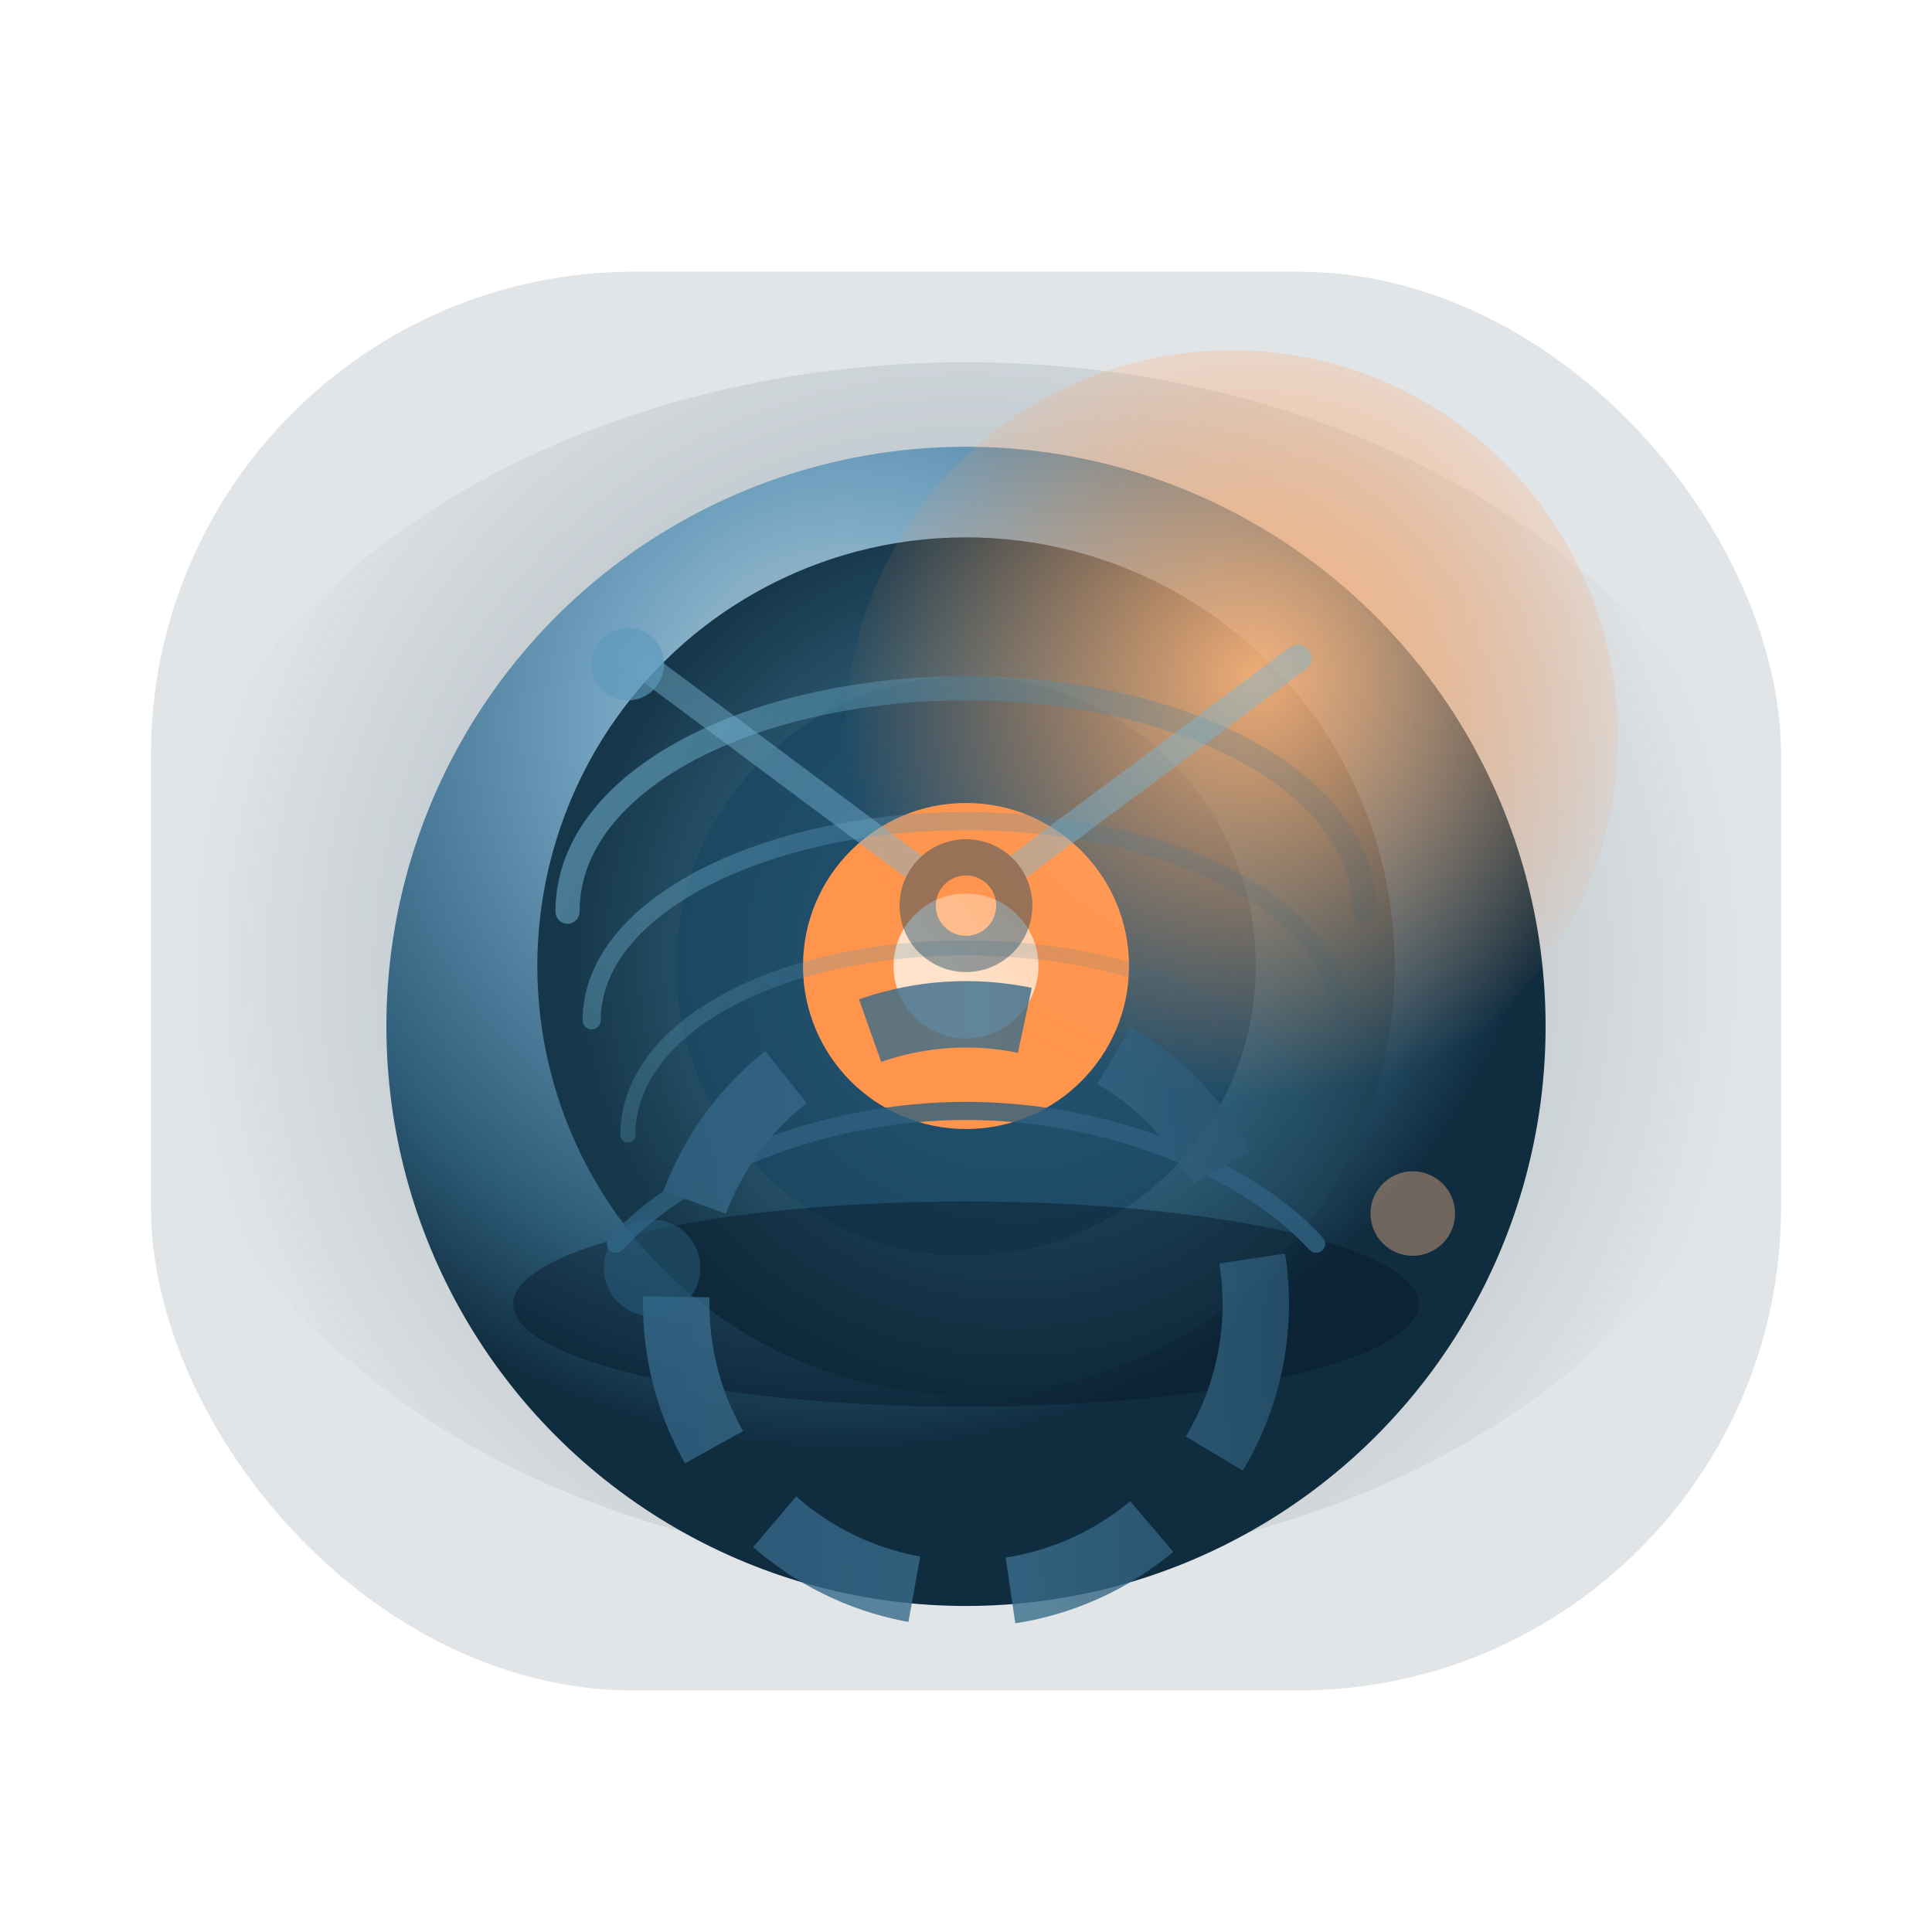 <svg width="640" height="640" viewBox="0 0 640 640" fill="none" xmlns="http://www.w3.org/2000/svg">
  <defs>
    <radialGradient id="bg-glow" cx="0" cy="0" r="1" gradientUnits="userSpaceOnUse" gradientTransform="translate(320 320) rotate(90) scale(260)">
      <stop offset="0" stop-color="#6FB7D6" stop-opacity="0.55"/>
      <stop offset="0.45" stop-color="#2A5874" stop-opacity="0.25"/>
      <stop offset="1" stop-color="#0A2436" stop-opacity="0"/>
    </radialGradient>
    <radialGradient id="core-shell" cx="0" cy="0" r="1" gradientUnits="userSpaceOnUse" gradientTransform="translate(280 220) rotate(52) scale(240)">
      <stop offset="0" stop-color="#B9CCD9"/>
      <stop offset="0.35" stop-color="#6FA0BE"/>
      <stop offset="0.78" stop-color="#2F5E7A"/>
      <stop offset="1" stop-color="#102D40"/>
    </radialGradient>
    <radialGradient id="inner-core" cx="0" cy="0" r="1" gradientUnits="userSpaceOnUse" gradientTransform="translate(336 316) rotate(65) scale(148)">
      <stop offset="0" stop-color="#4C8DAE"/>
      <stop offset="1" stop-color="#16374A"/>
    </radialGradient>
    <linearGradient id="orbit" x1="160" y1="420" x2="500" y2="400" gradientUnits="userSpaceOnUse">
      <stop stop-color="#2E5E7F"/>
      <stop offset="0.5" stop-color="#3A6E8D"/>
      <stop offset="1" stop-color="#1D3F58"/>
    </linearGradient>
    <radialGradient id="accent" cx="0" cy="0" r="1" gradientUnits="userSpaceOnUse" gradientTransform="translate(416 224) rotate(35) scale(140)">
      <stop offset="0" stop-color="#FFB67A" stop-opacity="0.92"/>
      <stop offset="1" stop-color="#FF944D" stop-opacity="0"/>
    </radialGradient>
    <linearGradient id="grid-line" x1="190" y1="240" x2="450" y2="370" gradientUnits="userSpaceOnUse">
      <stop stop-color="#7EC3E0" stop-opacity="0.85"/>
      <stop offset="1" stop-color="#1A4F6D" stop-opacity="0.1"/>
    </linearGradient>
  </defs>

  <rect x="50" y="90" width="540" height="470" rx="160" fill="#0F2233" opacity="0.12"/>
  <ellipse cx="320" cy="320" rx="270" ry="200" fill="url(#bg-glow)"/>

  <g filter="url(#shadow)">
    <circle cx="320" cy="320" r="192" fill="url(#core-shell)"/>
  </g>

  <circle cx="320" cy="320" r="142" fill="url(#inner-core)"/>
  <circle cx="320" cy="320" r="96" fill="#1A4661" opacity="0.75"/>
  <circle cx="320" cy="320" r="54" fill="#FF944D"/>
  <circle cx="320" cy="320" r="24" fill="#FFE2C9"/>

  <circle cx="408" cy="244" r="128" fill="url(#accent)"/>

  <g opacity="0.65">
    <path d="M188 302C188 258 250 228 320 228C390 228 452 258 452 302" stroke="url(#grid-line)" stroke-width="8" stroke-linecap="round"/>
    <path d="M196 338C196 300 254 272 320 272C386 272 444 300 444 338" stroke="url(#grid-line)" stroke-width="6" stroke-linecap="round" opacity="0.85"/>
    <path d="M208 376C208 340 258 314 320 314C382 314 432 340 432 376" stroke="url(#grid-line)" stroke-width="5" stroke-linecap="round" opacity="0.65"/>
  </g>

  <g opacity="0.8">
    <ellipse cx="320" cy="432" rx="150" ry="34" fill="#041927" opacity="0.55"/>
    <path d="M204 412C228 386 274 368 320 368C366 368 412 386 436 412" stroke="#2E607F" stroke-width="6" stroke-linecap="round"/>
    <circle cx="320" cy="432" r="96" stroke="url(#orbit)" stroke-width="22" stroke-dasharray="52 32"/>
  </g>

  <g opacity="0.45">
    <path d="M210 218L320 300L430 218" stroke="#78B5D3" stroke-width="9" stroke-linecap="round" stroke-linejoin="round"/>
    <circle cx="320" cy="300" r="22" fill="#1A4661"/>
    <circle cx="320" cy="300" r="10" fill="#FF944D"/>
  </g>

  <circle cx="208" cy="220" r="12" fill="#5D9ABB" opacity="0.65"/>
  <circle cx="216" cy="420" r="16" fill="#2D6586" opacity="0.45"/>
  <circle cx="468" cy="402" r="14" fill="#FFB987" opacity="0.4"/>

  <defs>
    <filter id="shadow" x="112" y="112" width="416" height="416" filterUnits="userSpaceOnUse" color-interpolation-filters="sRGB">
      <feOffset dy="20"/>
      <feGaussianBlur stdDeviation="34" result="blur"/>
      <feComposite in="SourceGraphic" in2="blur" operator="over"/>
    </filter>
  </defs>
</svg>
